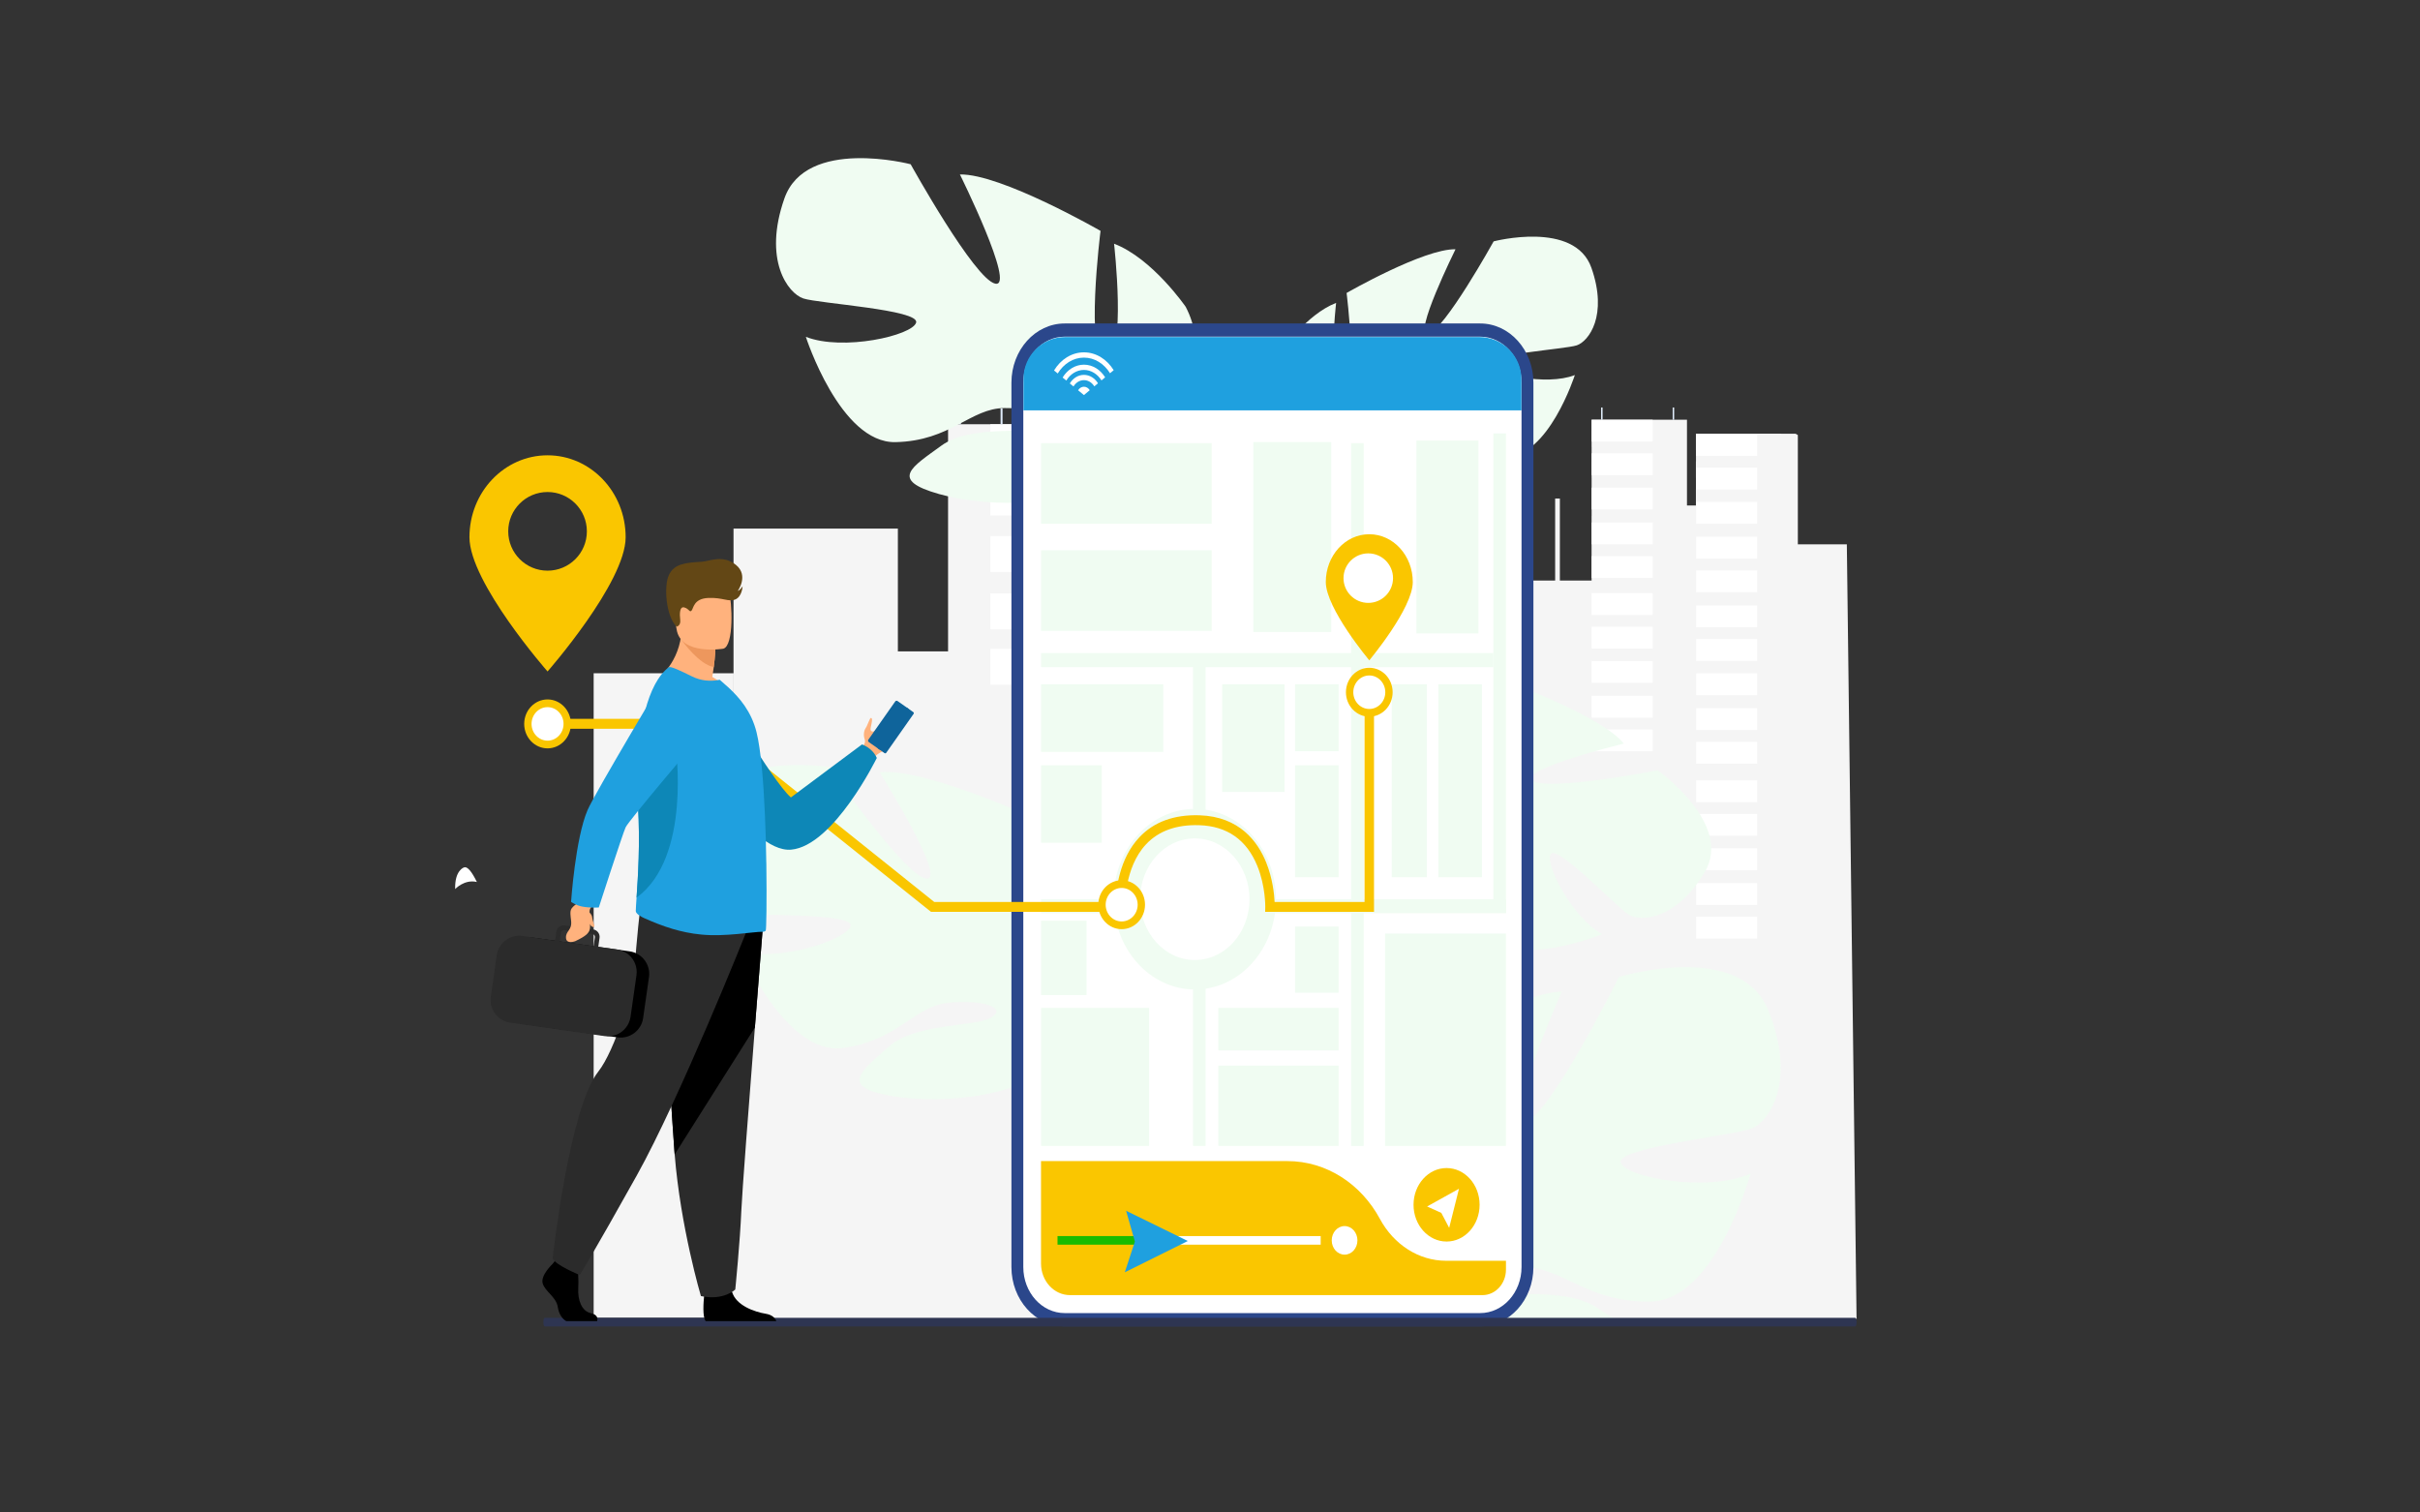 <?xml version="1.0" encoding="utf-8"?>
<!-- Generator: Adobe Illustrator 24.3.0, SVG Export Plug-In . SVG Version: 6.00 Build 0)  -->
<svg version="1.1" id="Слой_1" xmlns="http://www.w3.org/2000/svg" xmlns:xlink="http://www.w3.org/1999/xlink" x="0px" y="0px"
	 viewBox="0 0 3200 2000" style="enable-background:new 0 0 3200 2000;" xml:space="preserve">
<rect x="0" y="0" width="3200" height="2000" fill="#333333" stroke="none"/>
<g>
	<g>
		<path style="fill:#F5F5F5;" d="M2442.1,719.77h-64.79V575.25c-1.01-0.57-2-1.15-3-1.72H2355v-0.07h-112.38v0.07h-0.09v21.67h0.09
			v14.9h-0.09v21.66h0.09v14.95h-0.09v21.67h0.09v0.08l-11.91-0.08V555.04h-126.1v14.35h-0.06v21.66h0.06v19.04h-0.06v21.66h0.06
			v14.95h-0.06v21.67h0.06v13.83h-0.06v21.66h0.06v13.83h-0.06v21.66h0.06v13.03h-0.06v13.76h0.06v1.5h-142.14v123.98h-53.1v31.23
			h-57.25v-53.79h-103V722.95H1733v-14.56h-2.3v14.56h-13.36v-0.02h-66.8v-14.53h-2.3v14.53h-17.41v73.48l-86.52-0.4v45.36h-73.35
			V560.99h-217.32v300.36h-66.37V698.93H969.95v1050.78l1485.01-5.66L2442.1,719.77z"/>
		<polygon style="fill:#F5F5F5;" points="970.15,890.26 970.15,988.75 970.15,1135.26 970.15,1742.54 785.01,1742.54 
			785.01,1135.26 785.01,988.75 785.01,890.26 		"/>
		<rect x="1309.55" y="560.99" style="fill:#FFFFFF;" width="161.41" height="47.52"/>
		<rect x="1309.55" y="634.14" style="fill:#FFFFFF;" width="161.41" height="47.52"/>
		<rect x="1309.55" y="708.81" style="fill:#FFFFFF;" width="161.41" height="47.52"/>
		<rect x="1309.55" y="784.68" style="fill:#FFFFFF;" width="161.41" height="47.52"/>
		<rect x="1309.55" y="857.88" style="fill:#FFFFFF;" width="161.41" height="47.52"/>
		<g>
			<rect x="2104.63" y="555.04" style="fill:#FFFFFF;" width="80.7" height="28.86"/>
			<rect x="2104.63" y="599.46" style="fill:#FFFFFF;" width="80.7" height="28.86"/>
			<rect x="2104.63" y="644.81" style="fill:#FFFFFF;" width="80.7" height="28.86"/>
			<rect x="2104.63" y="690.89" style="fill:#FFFFFF;" width="80.7" height="28.86"/>
			<rect x="2104.63" y="735.34" style="fill:#FFFFFF;" width="80.7" height="28.86"/>
		</g>
		<g>
			<rect x="2104.63" y="784.27" style="fill:#FFFFFF;" width="80.7" height="28.86"/>
			<rect x="2104.63" y="828.7" style="fill:#FFFFFF;" width="80.7" height="28.86"/>
			<rect x="2104.63" y="874.05" style="fill:#FFFFFF;" width="80.7" height="28.86"/>
			<rect x="2104.63" y="920.12" style="fill:#FFFFFF;" width="80.7" height="28.86"/>
			<rect x="2104.63" y="964.58" style="fill:#FFFFFF;" width="80.7" height="28.86"/>
		</g>
		<g>
			<rect x="2242.77" y="573.96" style="fill:#FFFFFF;" width="80.7" height="28.86"/>
			<rect x="2242.77" y="618.39" style="fill:#FFFFFF;" width="80.7" height="28.86"/>
			<rect x="2242.77" y="663.74" style="fill:#FFFFFF;" width="80.7" height="28.86"/>
			<rect x="2242.77" y="709.81" style="fill:#FFFFFF;" width="80.7" height="28.86"/>
			<rect x="2242.77" y="754.27" style="fill:#FFFFFF;" width="80.7" height="28.86"/>
		</g>
		<g>
			<rect x="2242.77" y="800.62" style="fill:#FFFFFF;" width="80.7" height="28.86"/>
			<rect x="2242.77" y="845.04" style="fill:#FFFFFF;" width="80.7" height="28.86"/>
			<rect x="2242.77" y="890.4" style="fill:#FFFFFF;" width="80.7" height="28.86"/>
			<rect x="2242.77" y="936.47" style="fill:#FFFFFF;" width="80.7" height="28.86"/>
			<rect x="2242.77" y="980.93" style="fill:#FFFFFF;" width="80.7" height="28.86"/>
		</g>
		<g>
			<rect x="2242.77" y="1031.91" style="fill:#FFFFFF;" width="80.7" height="28.86"/>
			<rect x="2242.77" y="1076.34" style="fill:#FFFFFF;" width="80.7" height="28.86"/>
			<rect x="2242.77" y="1121.69" style="fill:#FFFFFF;" width="80.7" height="28.86"/>
			<rect x="2242.77" y="1167.76" style="fill:#FFFFFF;" width="80.7" height="28.86"/>
			<rect x="2242.77" y="1212.22" style="fill:#FFFFFF;" width="80.7" height="28.86"/>
		</g>
		<rect x="1988.93" y="709.81" style="fill:#DFEBFA;" width="4" height="58.89"/>
		<rect x="2056.4" y="659.24" style="fill:#F5F5F5;" width="6.23" height="114.04"/>
		<rect x="1268.06" y="539.99" style="fill:#DFEBFA;" width="2.6" height="21"/>
		<rect x="1323.08" y="539.99" style="fill:#DFEBFA;" width="2.59" height="21"/>
		<rect x="1449.19" y="539.99" style="fill:#DFEBFA;" width="2.59" height="21"/>
		<rect x="2117.12" y="538.83" style="fill:#DFEBFA;" width="2" height="16.21"/>
		<rect x="2211.79" y="538.83" style="fill:#DFEBFA;" width="2" height="16.21"/>
		<rect x="1399.89" y="539.99" style="fill:#DFEBFA;" width="2.59" height="21"/>
	</g>
	<path style="fill:#F0FCF2;" d="M2315.88,1492.42c-23.51,8.92-179.24,25.27-172.82,44.99c6.43,19.72,115.25,39.62,171.67,14.53
		c0,0-45.78,167.16-131.54,169.11c-85.77,1.94-118.22-47.47-171.2-45.3c-52.99,2.16-89.69,20.83-61.76,31.87
		c27.92,11.03,115.66-8.97,162.32,22.07c6.85,4.55,13.5,8.84,19.59,12.9c3.67,2.45,7.16,4.82,10.37,7.13h-311.99
		c0.01-2.53-0.01-4.91-0.06-7.13c-0.28-13.13-1.39-20.65-1.39-20.65s-161.47-66.92-104.4-190.37c0,0,48.19-77.35,106.63-102.69
		c0,0-12.03,175.46,20.75,175.68c32.8,0.23-0.69-196.48-0.69-196.48s150.46-95.58,213.78-96.92c0,0-79.15,179.3-47.31,171.44
		c31.83-7.86,122.85-190.6,122.85-190.6s159.99-49.61,197.69,44.21C2376.08,1430.03,2339.4,1483.5,2315.88,1492.42z"/>
	<path style="fill:#F0FCF2;" d="M1037.26,262.33c28.62-81.43,166.91-45.14,166.91-45.14s84.5,152.4,111.94,157.91
		c27.44,5.5-46.8-144.41-46.8-144.41c54.04-1.24,185.94,74.6,185.94,74.6s-21.14,168.99,6.81,167.57
		c27.95-1.42,11.09-150.59,11.09-150.59c50.78,19.4,94.79,83.55,94.79,83.55c53.32,103.12-81.85,166.26-81.85,166.26
		s-6.06,58.72,25.32,128.9l0,0c0,0,7.29,13.07,14.07,34.87l-14.16-1.04c-0.88-3.88-1.88-7.64-3.03-11.27c0-0.03-0.01-0.05-0.02-0.07
		c-0.02-0.05-0.03-0.1-0.05-0.16c-0.81-2.26-1.97-5.47-3.43-9.39c0,0,0-0.01-0.01-0.01c0-0.01-0.01-0.01-0.01-0.02
		c-3.7-8.79-6.16-15.25-7.68-19.91c-0.01-0.01-0.01-0.03-0.01-0.04c-11-27.53-27.12-63.54-39.04-71.72c0,0,1.73-2.09,3.51-6.27
		c-1.12,2-2.29,4.08-3.51,6.27c-28.06,50.14-149.86,49.88-216.34,31.06c-66.49-18.82-35.66-35.69,2.97-63.92
		c38.62-28.23,114.18-14.47,137.58-24.93c23.39-10.46-8.6-25-53.86-24.85c-45.26,0.15-71.07,43.5-144.28,45.07
		c-73.21,1.57-118.53-139.25-118.53-139.25c49.05,19.27,141.1-1.8,145.83-18.85c4.74-17.05-128.67-25.13-149.06-31.86
		C1041.94,387.97,1008.65,343.75,1037.26,262.33z"/>
	<path style="fill:#F0FCF2;" d="M2104.34,354.13c-22.17-63.06-129.27-34.96-129.27-34.96s-65.44,118.04-86.69,122.3
		c-21.25,4.26,36.25-111.84,36.25-111.84c-41.85-0.96-144.01,57.78-144.01,57.78s16.37,130.88-5.27,129.78
		c-21.65-1.1-8.59-116.63-8.59-116.63c-39.33,15.03-73.41,64.71-73.41,64.71c-41.3,79.87,63.39,128.77,63.39,128.77
		s4.7,45.48-19.61,99.84l0,0c0,0-5.64,10.12-10.89,27l10.96-0.81c0.68-3.01,1.46-5.92,2.35-8.73c0-0.02,0-0.04,0.02-0.05
		c0.01-0.04,0.03-0.08,0.04-0.12c0.63-1.75,1.53-4.24,2.66-7.28c0,0,0-0.01,0-0.01c0-0.01,0.01-0.01,0.01-0.01
		c2.87-6.8,4.77-11.82,5.95-15.42c0-0.01,0.01-0.02,0.01-0.03c8.52-21.32,21.01-49.21,30.24-55.54c0,0-1.34-1.62-2.72-4.86
		c0.87,1.55,1.77,3.16,2.72,4.86c21.73,38.84,116.06,38.63,167.56,24.06c51.49-14.57,27.62-27.64-2.3-49.5
		c-29.91-21.86-88.44-11.21-106.55-19.31c-18.12-8.1,6.66-19.36,41.71-19.24c35.05,0.12,55.05,33.69,111.75,34.9
		c56.7,1.22,91.8-107.85,91.8-107.85c-37.99,14.93-109.28-1.39-112.95-14.6s99.66-19.47,115.45-24.67
		C2100.73,451.44,2126.51,417.2,2104.34,354.13z"/>
	<path style="fill:#F0FCF2;" d="M933.02,1076.52c20.57-84.8,163.34-62.26,163.34-62.26s100.38,144.77,128.54,147.54
		c28.16,2.76-61.65-140.54-61.65-140.54c54.23-6.7,194.57,56.27,194.57,56.27s-4.21,172.12,23.76,167.87s-4.05-152.6-4.05-152.6
		c53.04,14.39,103.78,74.47,103.78,74.47c64.04,98.35-65.55,175.51-65.55,175.51s-0.17,59.68,38.48,127.11l0,0
		c0,0,8.65,12.41,17.67,33.65l-14.35,0.38c-1.27-3.82-2.66-7.5-4.19-11.03c0-0.03-0.01-0.05-0.03-0.06
		c-0.02-0.05-0.05-0.1-0.07-0.15c-1.04-2.19-2.54-5.31-4.4-9.1c0,0,0-0.01-0.01-0.01c0-0.01-0.01-0.01-0.01-0.02
		c-4.61-8.46-7.74-14.72-9.73-19.25c-0.01-0.01-0.01-0.03-0.02-0.04c-13.85-26.58-33.7-61.17-46.51-68.2c0,0,1.53-2.28,2.9-6.66
		c-0.92,2.12-1.89,4.34-2.9,6.66c-23.16,53.27-145.7,65.3-214.48,53.08s-39.47-32.3-3.47-64.59c36-32.29,113.4-26.09,135.87-38.97
		c22.48-12.88-11.18-24.28-56.69-19.56c-45.51,4.72-67.1,50.93-140.58,59.9c-73.48,8.97-133.29-128.1-133.29-128.1
		c51.28,14.44,141.75-16.05,144.79-33.68c3.04-17.63-131.97-12.29-153.15-17C950.4,1202.43,912.45,1161.31,933.02,1076.52z"/>
	<path style="fill:#F0FCF2;" d="M2254.33,1152.99c37.66-63.65-62.36-134.39-62.36-134.39s-146.55,28.54-165.28,13.57
		c-18.73-14.97,120.53-48.87,120.53-48.87c-28.96-36.14-151.4-80.89-151.4-80.89s-99.23,106.99-113.69,87.87
		c-14.47-19.12,92.69-90.25,92.69-90.25c-40.71-22.63-107.05-16.15-107.05-16.15c-97.04,21.84-63.98,145.32-63.98,145.32
		s-35.19,36.34-98.52,54.42h0c0,0-12.59,2.42-30.63,9.98l8.48,8.71c3.03-1.56,6.05-2.98,9.07-4.22c0.02-0.02,0.03-0.02,0.06-0.02
		c0.04-0.02,0.09-0.04,0.13-0.05c1.93-0.71,4.68-1.72,8.05-2.93c0,0,0.01,0,0.01,0c0.01-0.01,0.01,0,0.02-0.01
		c7.8-2.41,13.41-4.36,17.29-5.93c0.01,0,0.02-0.01,0.04-0.02c24.13-7.95,56.63-17.21,68.57-13.9c0,0,0.42-2.29,2.18-5.76
		c-0.7,1.84-1.42,3.75-2.18,5.76c-17.44,46.04,49.85,125.81,98.83,159.06c48.98,33.25,43.07,3.73,40.3-37.17
		c-2.76-40.9-53.42-82.89-59.45-104c-6.03-21.11,21.14-8.13,45.98,21.65c24.84,29.78,10.63,70.6,49.93,119.5
		c39.31,48.9,156.68,1.04,156.68,1.04c-39.67-21.56-76.57-93.56-67.99-106.07s87.39,70.57,103.04,80.25
		C2169.32,1219.16,2216.67,1216.64,2254.33,1152.99z"/>
	<g>
		<g>
			<path style="fill:#FFFFFF;" d="M1953.85,1745.07h-542.62c-36.42,0-65.95-29.53-65.95-65.95V502.41
				c0-36.42,29.53-65.95,65.95-65.95h542.62c36.42,0,65.95,29.53,65.95,65.95v1176.71
				C2019.8,1715.54,1990.27,1745.07,1953.85,1745.07z"/>
			<path style="fill:#2B478B;" d="M1957.28,1753.8H1407.8c-38.8,0-70.37-35.12-70.37-78.29V506.02c0-43.17,31.57-78.29,70.37-78.29
				h549.48c38.8,0,70.37,35.12,70.37,78.29v1169.48C2027.64,1718.68,1996.08,1753.8,1957.28,1753.8z M1407.8,445.19
				c-30.15,0-54.67,27.29-54.67,60.83v1169.48c0,33.54,24.53,60.83,54.67,60.83h549.48c30.15,0,54.67-27.29,54.67-60.83V506.02
				c0-33.54-24.53-60.83-54.67-60.83H1407.8z"/>
		</g>
		<rect x="1376.57" y="586" style="fill:#F0FCF2;" width="225.67" height="106.56"/>
		<rect x="1376.57" y="727.63" style="fill:#F0FCF2;" width="225.67" height="106.56"/>
		
			<rect x="1583.27" y="658.59" transform="matrix(-1.836970e-16 1 -1 -1.836970e-16 2418.906 -998.709)" style="fill:#F0FCF2;" width="251.08" height="103.02"/>
		<ellipse style="fill:#F0FCF2;" cx="1579.92" cy="1189.04" rx="107.31" ry="119.39"/>
		<rect x="1376.57" y="1189.04" style="fill:#F0FCF2;" width="614.78" height="18.54"/>
		<rect x="1376.57" y="863.6" style="fill:#F0FCF2;" width="598.11" height="18.54"/>
		
			<rect x="1268.91" y="1189.98" transform="matrix(-1.836970e-16 1 -1 -1.836970e-16 2784.214 -387.584)" style="fill:#F0FCF2;" width="633.97" height="16.66"/>
		
			<rect x="1666.03" y="881.76" transform="matrix(-1.836970e-16 1 -1 -1.836970e-16 2873.106 -1092.929)" style="fill:#F0FCF2;" width="633.97" height="16.66"/>
		
			<rect x="1330.3" y="1042.32" transform="matrix(-1.836970e-16 1 -1 -1.836970e-16 2845.6 -744.296)" style="fill:#F0FCF2;" width="929.3" height="16.66"/>
		<ellipse style="fill:#FFFFFF;" cx="1579.92" cy="1189.04" rx="72.27" ry="80.41"/>
		<rect x="1616.09" y="904.83" style="fill:#F0FCF2;" width="82.43" height="142.41"/>
		<rect x="1376.57" y="1012.01" style="fill:#F0FCF2;" width="80.34" height="102.34"/>
		<rect x="1376.57" y="904.83" style="fill:#F0FCF2;" width="161.67" height="89.39"/>
		<rect x="1712.43" y="904.83" style="fill:#F0FCF2;" width="57.65" height="88.53"/>
		<rect x="1712.43" y="1012.01" style="fill:#F0FCF2;" width="57.65" height="147.94"/>
		<rect x="1712.43" y="1225.14" style="fill:#F0FCF2;" width="57.65" height="87.59"/>
		<rect x="1840.31" y="904.83" style="fill:#F0FCF2;" width="46.52" height="255.11"/>
		<rect x="1901.93" y="904.83" style="fill:#F0FCF2;" width="57.65" height="255.11"/>
		<rect x="1872.9" y="582.54" style="fill:#F0FCF2;" width="82.05" height="255.11"/>
		<rect x="1831.48" y="1234.47" style="fill:#F0FCF2;" width="159.87" height="280.83"/>
		<rect x="1610.97" y="1409.09" style="fill:#F0FCF2;" width="159.11" height="106.21"/>
		<rect x="1610.97" y="1332.76" style="fill:#F0FCF2;" width="159.11" height="56.3"/>
		<rect x="1376.57" y="1332.76" style="fill:#F0FCF2;" width="142.92" height="182.54"/>
		<rect x="1376.57" y="1217.51" style="fill:#F0FCF2;" width="60.17" height="98.36"/>
		<path style="fill:#FAC600;" d="M1912.23,1667.16c-36.21,0-69.25-21.41-87.59-55.43c-24.63-45.71-70.22-76.39-122.38-76.39h-325.7
			v135.46c0,23.07,17.16,41.77,38.33,41.77H1808h36.1h116.25c17.12,0,31-15.12,31-33.78v-11.62H1912.23z"/>
		<g>
			<path style="fill:#FAC600;" d="M1869.14,1593.13c0-26.84,19.55-48.59,43.68-48.59c24.12,0,43.68,21.76,43.68,48.59
				s-19.56,48.59-43.68,48.59C1888.69,1641.72,1869.14,1619.97,1869.14,1593.13z"/>
			<polygon style="fill:#FFFFFF;" points="1887.08,1595.36 1929.24,1571.92 1916.26,1623.61 1905.87,1603.85 			"/>
		</g>
		<rect x="1507.33" y="1634.49" style="fill:#FFFFFF;" width="239.03" height="11.37"/>
		<rect x="1398.37" y="1634.49" style="fill:#18BC00;" width="108.95" height="11.37"/>
		<polygon style="fill:#1FA0DF;" points="1489.07,1601.05 1570.64,1641.01 1487.33,1682.4 1500.66,1641.72 		"/>
		<path style="fill:#FFFFFF;" d="M1760.97,1640.17c0-10.44,7.61-18.9,16.99-18.9c9.38,0,16.99,8.46,16.99,18.9
			c0,10.44-7.61,18.9-16.99,18.9C1768.58,1659.07,1760.97,1650.61,1760.97,1640.17z"/>
		<path style="fill:#1FA0DF;" d="M2011.84,542.64h-658.52v-41.62c0-30.56,24.77-55.33,55.33-55.33h547.29
			c30.87,0,55.9,25.03,55.9,55.9V542.64z"/>
	</g>
	<path style="fill:#2E3552;" d="M2454.96,1747.51v1.62c0,2.71-0.88,4.93-1.95,4.93H720.51c-1.07,0-1.95-2.22-1.95-4.93v-1.62
		c0-2.71,0.88-4.93,1.95-4.93h1732.5C2454.08,1742.58,2454.96,1744.8,2454.96,1747.51z"/>
	<path style="fill:#FAC600;" d="M724.03,602.06c-57.04,0-103.27,48.5-103.27,108.33S724.03,887.9,724.03,887.9
		s103.27-117.68,103.27-177.51S781.07,602.06,724.03,602.06z M724.03,754.61c-28.72,0-52-23.28-52-52c0-28.72,23.28-52,52-52
		c28.72,0,52,23.28,52,52C776.03,731.33,752.75,754.61,724.03,754.61z"/>
	<path style="fill:#FFFFFF;" d="M630.57,1166.27c-16.54-3.9-28.7,9.36-28.7,9.36c-0.72-24.64,11.41-28.47,11.41-28.47
		C618.14,1144.94,624.18,1153.27,630.57,1166.27z"/>
	<g>
		<path style="fill:#FAC600;" d="M1810.63,706.42c-31.76,0-57.51,28.29-57.51,63.19c0,34.9,57.51,103.54,57.51,103.54
			s57.51-68.64,57.51-103.54C1868.14,734.71,1842.39,706.42,1810.63,706.42z M1810.63,795.4c-15.99,0-28.96-13.58-28.96-30.33
			s12.96-30.33,28.96-30.33c15.99,0,28.96,13.58,28.96,30.33S1826.62,795.4,1810.63,795.4z"/>
		<g>
			<path style="fill:#FAC600;" d="M1816.88,1205.79h-143.95l0.15-6.7c0-0.26,0.41-27.14-10.4-53.8
				c-14.07-34.7-39.93-52.91-76.85-54.11c-30.02-0.98-53.68,7.49-70.32,25.18c-29.54,31.4-27.67,82.06-27.65,82.57l0.3,6.85
				l-6.55,0.01h-250.48L928.77,963.66H723.55v-13.1h209.45l302.36,242.13h239.99c0.45-16.12,4.36-56.88,31.17-85.45
				c19.19-20.44,46-30.24,79.69-29.15c52.79,1.72,77.06,34.92,88.13,62.48c8.49,21.12,10.58,41.82,11.09,52.12h118.94V929.98h12.5
				V1205.79z"/>
		</g>
		<g>
			<path style="fill:#FFFFFF;" d="M1784.61,915.34c0-15.05,11.65-27.25,26.02-27.25c14.37,0,26.02,12.2,26.02,27.25
				c0,15.05-11.65,27.25-26.02,27.25C1796.26,942.6,1784.61,930.39,1784.61,915.34z"/>
			<path style="fill:#FAC600;" d="M1810.63,947.69c-17.03,0-30.88-14.51-30.88-32.35c0-17.84,13.85-32.35,30.88-32.35
				c17.03,0,30.88,14.51,30.88,32.35C1841.51,933.18,1827.66,947.69,1810.63,947.69z M1810.63,893.18
				c-11.67,0-21.16,9.94-21.16,22.16c0,12.22,9.49,22.16,21.16,22.16c11.67,0,21.16-9.94,21.16-22.16
				C1831.79,903.12,1822.29,893.18,1810.63,893.18z"/>
		</g>
		<g>
			<ellipse style="fill:#FFFFFF;" cx="724.03" cy="957.23" rx="26.02" ry="27.25"/>
			<path style="fill:#FAC600;" d="M724.03,989.58c-17.03,0-30.88-14.51-30.88-32.35c0-17.84,13.85-32.35,30.88-32.35
				c17.03,0,30.88,14.51,30.88,32.35C754.92,975.06,741.06,989.58,724.03,989.58z M724.03,935.07c-11.67,0-21.16,9.94-21.16,22.16
				c0,12.22,9.49,22.16,21.16,22.16c11.67,0,21.16-9.94,21.16-22.16C745.19,945.01,735.7,935.07,724.03,935.07z"/>
		</g>
		<g>
			<path style="fill:#FFFFFF;" d="M1457.17,1196.31c0-15.05,11.65-27.25,26.02-27.25c14.37,0,26.02,12.2,26.02,27.25
				s-11.65,27.25-26.02,27.25C1468.82,1223.57,1457.17,1211.37,1457.17,1196.31z"/>
			<path style="fill:#FAC600;" d="M1483.19,1228.66c-17.03,0-30.88-14.51-30.88-32.35c0-17.83,13.85-32.35,30.88-32.35
				s30.88,14.51,30.88,32.35C1514.07,1214.15,1500.22,1228.66,1483.19,1228.66z M1483.19,1174.15c-11.67,0-21.16,9.94-21.16,22.16
				c0,12.22,9.49,22.16,21.16,22.16c11.67,0,21.16-9.94,21.16-22.16C1504.34,1184.09,1494.85,1174.15,1483.19,1174.15z"/>
		</g>
	</g>
	<g>
		<path style="fill:#FFFFFF;" d="M1440.98,515.98l-7.68,6.43l-7.72-6.36c1.71-2.81,4.54-4.67,7.72-4.67
			C1436.46,511.38,1439.27,513.2,1440.98,515.98z"/>
		<g>
			<path style="fill:#FFFFFF;" d="M1433.3,495.71c-7.72,0-14.55,4.48-18.69,11.33l4.88,3.99c3.06-5.06,8.12-8.36,13.81-8.36
				c5.65,0,10.67,3.25,13.73,8.24l4.86-4.06C1447.73,500.1,1440.94,495.71,1433.3,495.71z"/>
		</g>
		<g>
			<path style="fill:#FFFFFF;" d="M1433.3,465.91c-16.34,0-30.79,9.48-39.54,23.97l4.88,3.99c7.68-12.68,20.36-20.99,34.67-20.99
				c14.19,0,26.79,8.17,34.49,20.69l4.84-4.06C1463.84,475.23,1449.5,465.91,1433.3,465.91z"/>
		</g>
		<g>
			<path style="fill:#FFFFFF;" d="M1433.3,482.22c-11.62,0-21.93,6.71-28.2,17l4.88,3.99c5.19-8.48,13.71-14.03,23.32-14.03
				c9.53,0,17.99,5.46,23.2,13.82l4.84-4.04C1455.05,488.81,1444.82,482.22,1433.3,482.22z"/>
		</g>
	</g>
	<path style="fill:#FFFFFF;" d="M1776.54,764.48c0-18.08,14.66-32.74,32.74-32.74c18.08,0,32.74,14.66,32.74,32.74
		c0,18.08-14.66,32.74-32.74,32.74C1791.2,797.22,1776.54,782.56,1776.54,764.48z"/>
	<g>
		<g id="man_2_">
			<path style="fill:#FFB27D;" d="M1187.08,965.27c-4.25,11.42-11.61,24.68-19.34,27.98c-8.76,3.74-12.42,9.02-12.42,9.02
				l-7.08-4.11l-8.45-4.91c0,0,0.2-0.94,0.61-2.47c0.41-1.52,1.04-3.64,1.9-5.99c0,0,2.59-3.33,1-7.52
				c-1.59-4.18-1.27-10.64,1.44-14.59c2.71-3.94,5.33-13.64,6.96-13.36c3.95,0.68-1.94,14.02-0.25,16.49
				c1.53,2.24,3.44,1.47,3.8,1.3c0.02-0.01,0.04-0.02,0.07-0.04c11.09-4.88,24.53-31.15,30.49-27.61
				C1188.03,940.81,1188.89,960.41,1187.08,965.27z"/>
			<g>
				<path style="fill:#0F649B;" d="M1148.73,981.19l13.89,9.76c0.98,0.69,2.35,0.45,3.04-0.53l35.58-50.63
					c0.69-0.98,0.45-2.35-0.53-3.04l-13.89-9.76c-0.98-0.69-2.35-0.45-3.04,0.53l-35.58,50.63
					C1147.51,979.13,1147.74,980.5,1148.73,981.19z"/>
				<path style="fill:#0F649B;" d="M1161.44,990.12l8.14,5.72c0.75,0.52,1.79,0.34,2.31-0.4l36.18-51.48
					c0.53-0.75,0.34-1.79-0.4-2.31l-8.14-5.72c-0.75-0.52-1.79-0.34-2.31,0.4l-36.18,51.48
					C1160.51,988.56,1160.69,989.6,1161.44,990.12z"/>
			</g>
			<path style="fill:#0D87B7;" d="M949.48,908.54c0,0,70.67,123.27,96.31,145.95l94.01-70.09c0,0,13.64,4.18,19.61,17.88
				c0,0-57.09,116.31-113.3,121.24c-56.21,4.93-135.1-139.41-135.1-139.41L949.48,908.54z"/>
			<g>
				<path d="M789.55,1746.93h-40.83c-5.14-2.79-9.72-9.18-11.17-18.71c-1.99-13.16-16.74-20.33-19.93-31.09
					c-3.18-10.75,13.16-25.9,13.16-25.9l2.73-3.52l2.84-3.66l27.1,6.38c0,0,0.67,6.46,1.08,14.68c0.29,5.93,0.45,12.79,0.12,18.8
					c-0.8,14.34,4.01,29.8,16.76,32.59C790.83,1738.56,790.41,1744.15,789.55,1746.93z"/>
				<path d="M1026.53,1746.93h-93.38c-4.49-5.48-2.84-25.71-2.16-32.31c0.14-1.33,0.24-2.11,0.24-2.11s31.89-25.51,36.27-5.98
					c0.13,0.61,0.3,1.21,0.47,1.8c5.52,18.27,30.27,26.57,44.56,28.88C1021.82,1738.73,1025.26,1743.56,1026.53,1746.93z"/>
				<path style="fill:#2B2B2B;" d="M1008.73,1225.67c0,0-4.84,60.41-10.53,133.03c-7.74,98.65-17.04,219.82-17.96,242.77
					c-1.59,39.86-7.97,103.62-7.97,103.62s-15.14,15.15-45.43,8.76c0,0-27-91.02-34.71-187.32c-0.12-1.58-0.24-3.17-0.36-4.76
					c-7.17-98.04-18.33-304.48-18.33-304.48L1008.73,1225.67z"/>
				<path d="M1008.73,1225.67c0,0-4.84,60.41-10.53,133.03l-106.07,167.83c-0.12-1.58-0.24-3.17-0.36-4.76
					c-7.17-98.04-18.33-304.48-18.33-304.48L1008.73,1225.67z"/>
				<path style="fill:#2B2B2B;" d="M986.62,1232.85c0,0-87.28,218.79-144.66,321.61c-57.39,102.82-75.32,131.51-75.32,131.51
					s-32.88-13.15-35.87-22.12c0,0,21.94-198.5,60.38-246.89c21.72-27.34,47.23-109.39,48.42-138.09
					c1.2-28.69,7.77-85.48,7.77-85.48L986.62,1232.85z"/>
			</g>
			<path style="fill:#FFB27D;" d="M964.9,913.9c-34.1,10.76-93.12-18.28-93.12-18.28s31.45-23.6,29.8-72.67l26.37,21.25l17.91,14.43
				c0,0-0.07,8.51-2.03,23.42c-0.52,3.92-1.16,8.29-1.97,13.07C956.5,903.17,964.9,913.9,964.9,913.9z"/>
			<path style="fill:#ED975D;" d="M945.86,858.63c0,0-0.07,8.51-2.03,23.42c-19.85-3.41-42.36-35.49-42.36-35.49
				c10.1-2.92,18.95-3.44,26.48-2.37L945.86,858.63z"/>
			<path style="fill:#FFB27D;" d="M956.29,857.82c0,0-56.33,9.36-61.62-25.81c-5.29-35.17-16.12-57.65,19.62-65.11
				c35.74-7.46,44.77,4.91,49.39,16.22C968.3,794.42,970.81,854.48,956.29,857.82z"/>
			<path style="fill:#1FA0DF;" d="M1012.5,1230.71c-1.03,0.85-2.22,1.37-3.58,1.37c-12.81-0.17-50.16,6.94-81.76,3.69
				c-26.64-2.56-50.22-10.45-75.54-21.8c-3.36-1.51-11.1-5.64-10.93-9.4c0.11-4.12,0.52-10.08,1.04-17.6
				c1.79-26.14,4.92-71.09,1.87-122.96c-0.55-9.66-0.83-19.24-0.87-28.67c-0.26-70.29,13.68-132.12,41.68-153.04
				c2.39-1.71,17.08,5.46,30.57,12.12c12.47,6.15,24.94,6.83,36.72,4.45l11.78,10.41c14.35,13.32,30.06,31.43,36.89,58.92
				c5.81,23.4,9.22,65.58,11.1,109.31c0.85,19.81,1.54,39.8,1.71,58.76v0.68c0.17,1.88,0.17,3.93,0.17,5.81
				C1014.04,1191.42,1013.35,1230.02,1012.5,1230.71z"/>
			<path style="fill:#0D87B7;" d="M841.72,1186.97c1.79-26.14,4.92-71.09,1.87-122.96c-0.55-9.66-0.83-19.24-0.87-28.67
				c11.67-28.3,21.2-48.83,21.2-48.83h29.41C893.33,986.52,914.89,1133.78,841.72,1186.97z"/>
			<g>
				<path d="M691.08,1353.87l125.42,17.87c16.32,2.33,31.58-9.13,33.91-25.45l7.75-54.35c2.33-16.32-9.13-31.58-25.45-33.91
					l-125.42-17.87c-16.32-2.33-31.58,9.13-33.91,25.45l-7.75,54.35C663.31,1336.29,674.76,1351.54,691.08,1353.87z"/>
				<path style="fill:#2B2B2B;" d="M839.79,1274.24L839.79,1274.24c-3.52-8.83-11.13-15.79-20.78-18.16H819
					c-0.01,0-0.01,0-0.02-0.01c-0.95-0.23-1.91-0.42-2.9-0.56l-24.97-3.55l1.67-11.73c0.38-2.62-0.29-5.23-1.89-7.36
					c-1.6-2.12-3.92-3.5-6.54-3.87l-6.52-0.93l-26.22-3.74l-4.73-0.67c-5.41-0.77-10.46,3.01-11.23,8.43l-1.67,11.73l-43.11-6.15
					c-16.38-2.33-31.7,9.16-34.04,25.54l-7.83,54.99c-2.33,16.38,9.16,31.7,25.54,34.03l125.2,17.85c2.21,0.32,4.4,0.38,6.53,0.21
					h0.01c0.01,0,0.01,0,0.02,0c3.43-0.26,6.72-1.12,9.77-2.47c9.2-4.06,16.19-12.65,17.71-23.29l7.84-54.98
					C842.39,1284.19,841.67,1278.95,839.79,1274.24z M741.82,1232.97c0.24-1.64,1.52-2.88,3.08-3.13c0.36-0.06,0.73-0.07,1.12-0.01
					l5.57,0.79l20.64,2.95l11.25,1.6c2.02,0.29,3.44,2.17,3.15,4.19l-1.67,11.73l-44.8-6.39L741.82,1232.97z"/>
			</g>
			<path style="fill:#FFB27D;" d="M786.46,1192.03c0,0-6.59,8.77-6.85,12.28c-1.77,23.76,9.09,27.05-19.02,40.25
				c0,0-12,4.58-12.2-4.74s8.33-9.47,6.77-22.51c-1.8-15.04-1.62-15.18,8.26-23.04l6.54-10.81L786.46,1192.03z"/>
			<path style="fill:#1FA0DF;" d="M769.71,1198.75c10.59,2.06,22.07,1.23,22.07,1.23s31.44-97.12,35.49-105.99
				c4.05-8.87,93.38-113.88,93.38-113.88l-37.22-93.14c0,0-96.63,161.41-106.44,184.09c-16.21,37.48-21.84,121.5-21.84,121.5
				S761.39,1197.13,769.71,1198.75z"/>
			<path style="fill:#634715;" d="M894.62,828.63c0,0,5.78-0.97,4.85-8.93s-0.92-18.37,5.55-16.43c6.47,1.94,6.8,7.12,9.46,4.1
				c2.66-3.03,2.71-15.78,21.97-16.67c19.26-0.89,27.09,5.82,36.05,1.88c8.96-3.94,9.43-17.5,9.43-17.5s-2.55,4.84-6.4,6.38
				c0,0,14.95-20.44-2.36-34.46c-17.3-14.02-34.94-4.84-44.96-4.23c-22.06,1.34-36.31,2.66-43.52,17.16
				C877.49,774.42,880.46,814.67,894.62,828.63z"/>
			<path style="fill:#FFB27D;" d="M776.07,1202.48c0,0,6.34,6.61,6.74,9.36c1.28,8.83,4.23,12.64,2.76,13.61
				c-3.07,2-7.14-4.54-9.08-10.41C774.54,1209.17,776.07,1202.48,776.07,1202.48z"/>
		</g>
	</g>
</g>
</svg>
